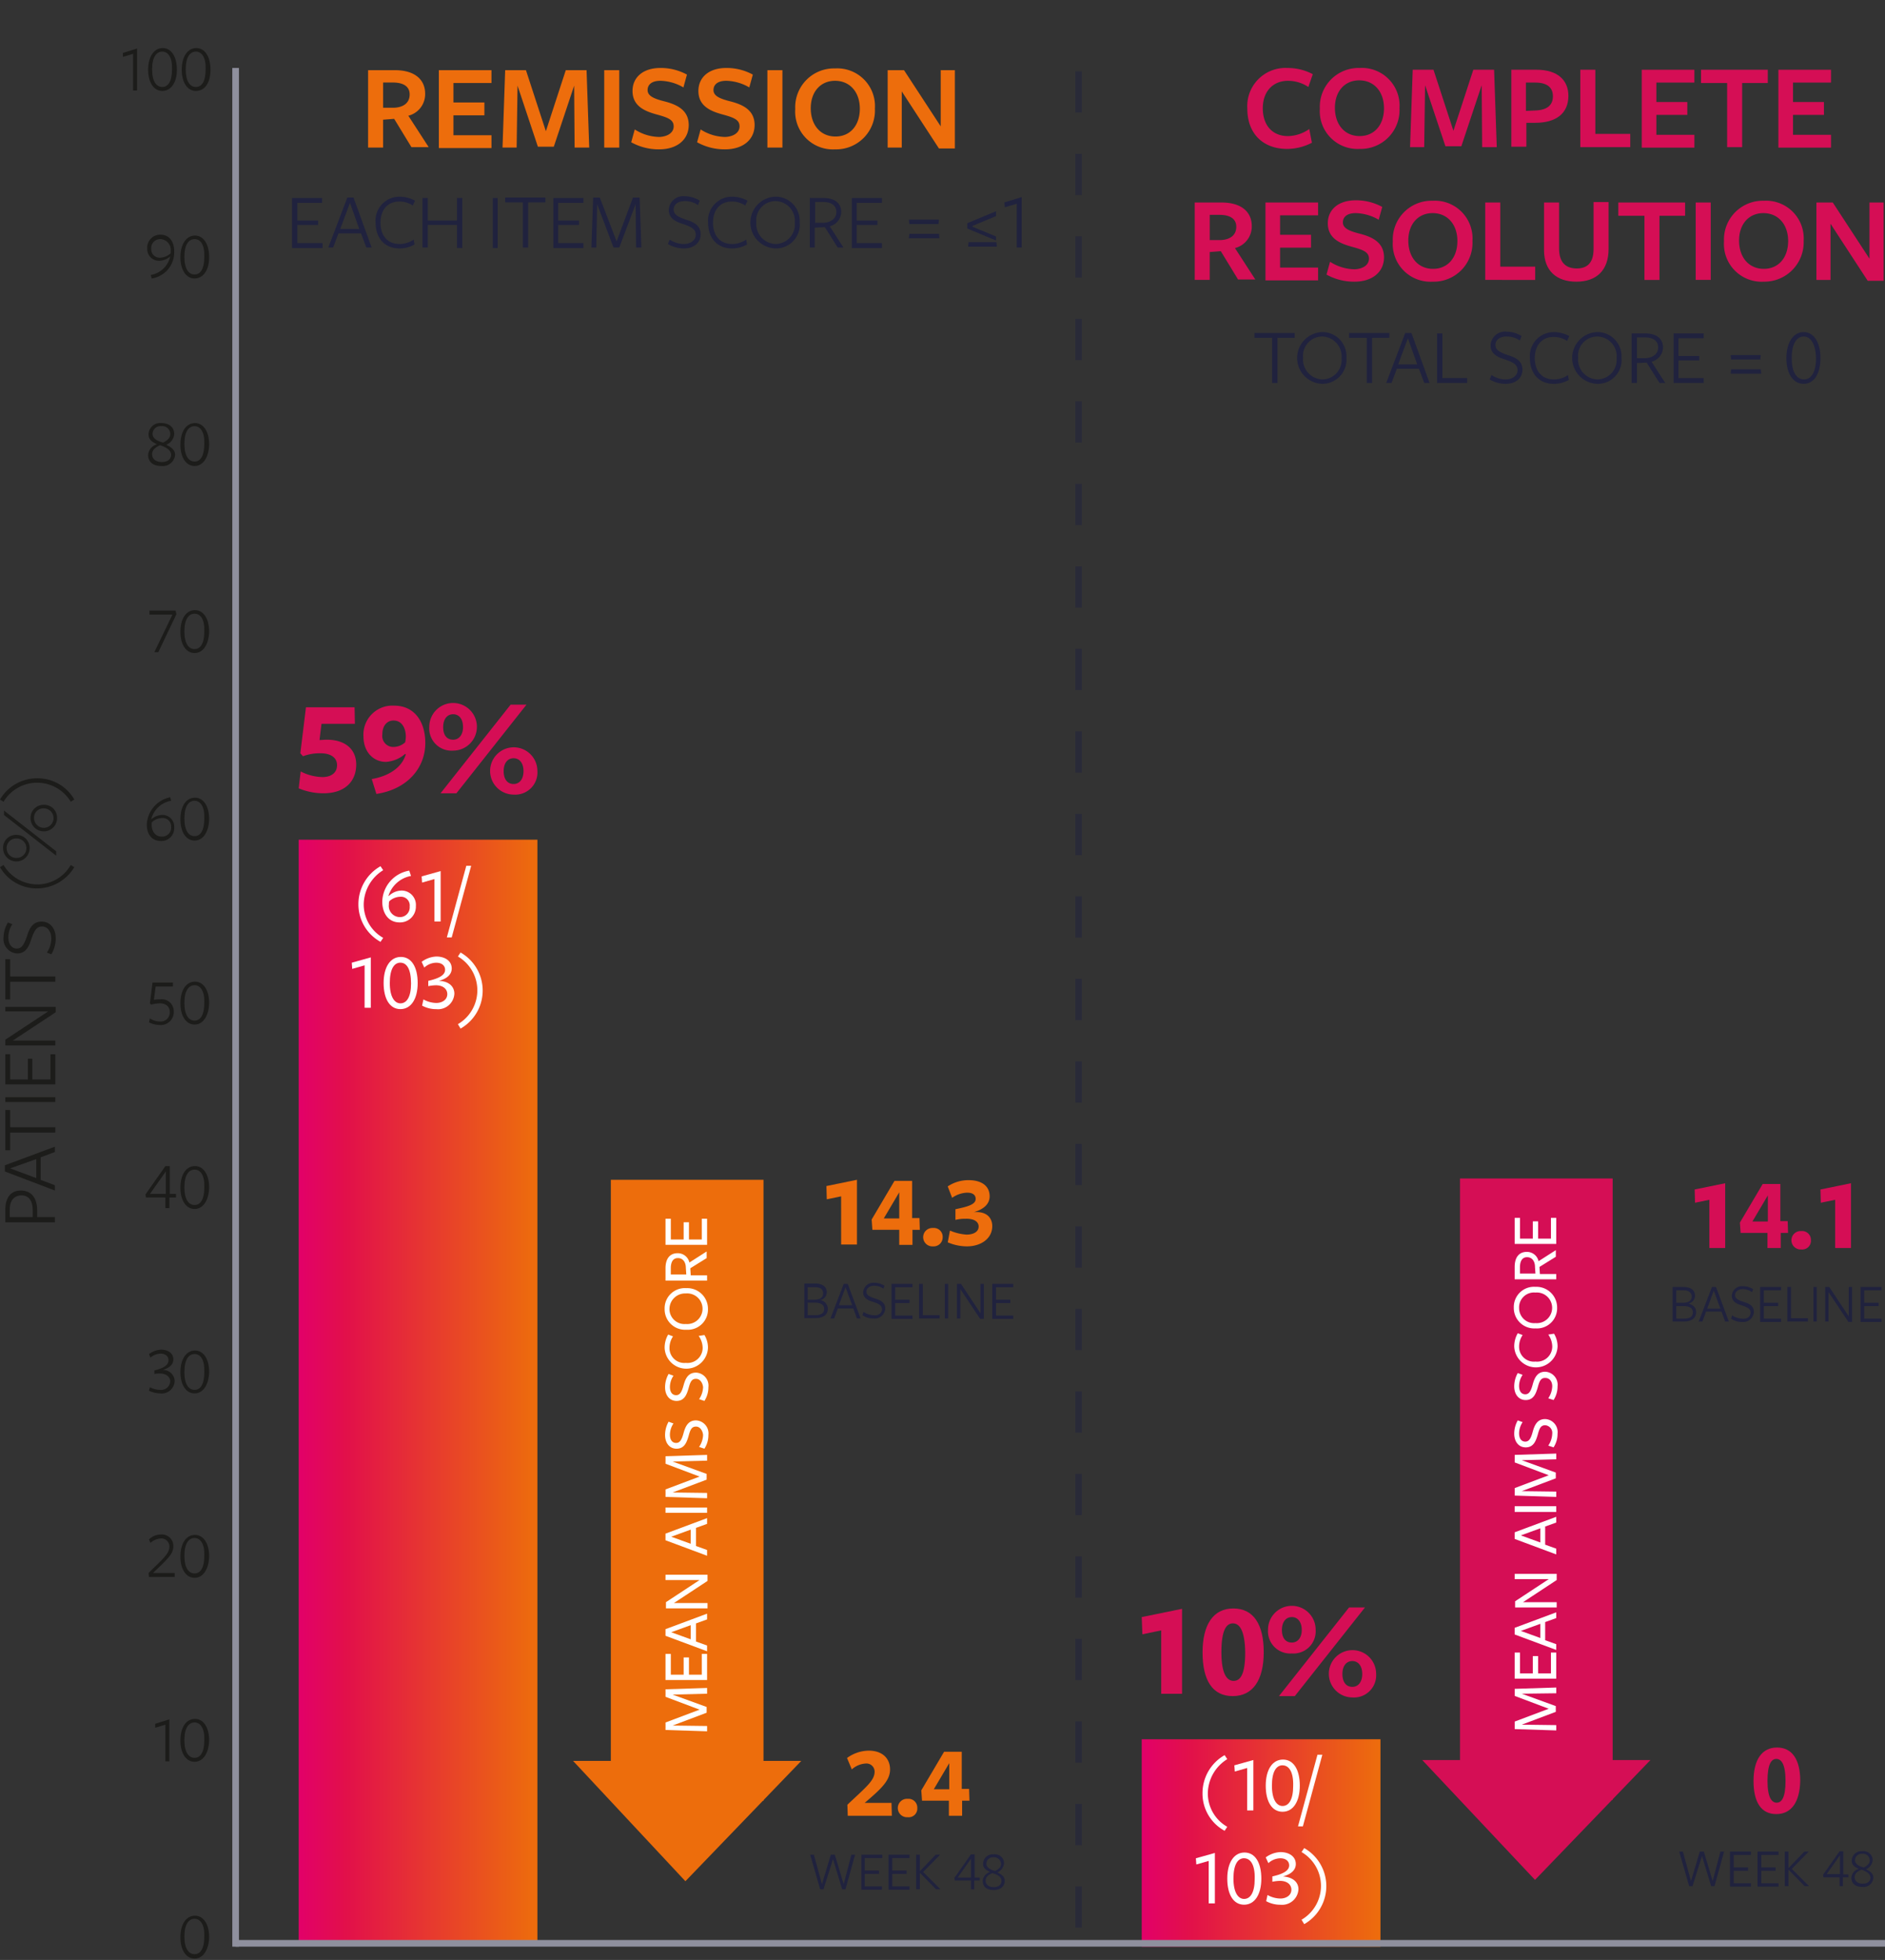 <svg id="Component_637_1" data-name="Component 637 – 1" xmlns="http://www.w3.org/2000/svg" xmlns:xlink="http://www.w3.org/1999/xlink" width="284" height="295.239" viewBox="0 0 284 295.239">
  <rect x="0" y="0" width="284" height="295.239" fill="#333333" stroke="none"/>
  <defs>
    <linearGradient id="linear-gradient" y1="0.5" x2="1" y2="0.5" gradientUnits="objectBoundingBox">
      <stop offset="0" stop-color="#e20069"/>
      <stop offset="0.2" stop-color="#e2104a"/>
      <stop offset="1" stop-color="#ed6d0c"/>
    </linearGradient>
  </defs>
  <rect id="Rectangle_139021" data-name="Rectangle 139021" width="35.969" height="166.417" transform="translate(45 126.489)" fill="url(#linear-gradient)"/>
  <g id="Group_15169" data-name="Group 15169" transform="translate(121.187 177.72)">
    <path id="Path_43557" data-name="Path 43557" d="M331.816,279.293l-2.161.443-.055-1.995,4.6-.942v9.752h-2.382Z" transform="translate(-326.276 -276.8)" fill="#ed6d0c"/>
    <path id="Path_43558" data-name="Path 43558" d="M348.05,284.469v2.272h-1.995v-2.272h-4.045l-.111-1.551,3.435-5.818h2.66v5.6H349.1l.055,1.773Zm-1.995-5.651-2.327,3.934h2.327Z" transform="translate(-331.76 -276.934)" fill="#ed6d0c"/>
    <path id="Path_43559" data-name="Path 43559" d="M357.4,292.67a1.389,1.389,0,1,1,0-2.77,1.324,1.324,0,0,1,1.441,1.385A1.353,1.353,0,0,1,357.4,292.67Z" transform="translate(-338.003 -282.642)" fill="#ed6d0c"/>
    <path id="Path_43560" data-name="Path 43560" d="M369.3,283.826c0,1.884-1.718,3.047-3.823,3.047a7.38,7.38,0,0,1-2.881-.609l.332-1.773a7.488,7.488,0,0,0,2.493.609c1,0,1.828-.388,1.828-1.219,0-.665-.609-1.219-1.995-1.164a5.867,5.867,0,0,0-1.5.166v-1.607c1.884-.388,3.047-.72,3.047-1.551,0-.554-.388-.942-1.274-.942a4.148,4.148,0,0,0-2.272.776l-.665-1.718a5.609,5.609,0,0,1,3.158-.942c1.884,0,3.158.831,3.158,2.438,0,1.108-.831,1.939-2.383,2.383C368.418,281.554,369.3,282.551,369.3,283.826Z" transform="translate(-340.991 -276.845)" fill="#ed6d0c"/>
    <path id="Path_43561" data-name="Path 43561" d="M327.146,308.768c0,.831-.554,1.441-1.884,1.441H323.6V305h1.607c1.219,0,1.773.554,1.773,1.33a1.214,1.214,0,0,1-1,1.164A1.381,1.381,0,0,1,327.146,308.768Zm-1.939-3.214H324.1v1.884h1.053c.776,0,1.274-.332,1.274-.942S326.038,305.554,325.207,305.554Zm-.055,2.327H324.1v1.884h1.219c.887,0,1.274-.388,1.274-.942C326.592,308.214,326.093,307.881,325.151,307.881Z" transform="translate(-323.6 -289.375)" fill="#20223e"/>
    <path id="Path_43562" data-name="Path 43562" d="M335.243,310.308h-.554l-.554-1.5h-2.327l-.554,1.5H330.7l1.995-5.208h.609Zm-2.272-4.71-1,2.715h1.995Z" transform="translate(-326.766 -289.42)" fill="#20223e"/>
    <path id="Path_43563" data-name="Path 43563" d="M342.337,308.789c0-.609-.5-.831-1.33-1.108-.72-.222-1.5-.554-1.5-1.441a1.526,1.526,0,0,1,1.662-1.441,2.835,2.835,0,0,1,1.551.443l-.166.443a2.425,2.425,0,0,0-1.385-.443c-.776,0-1.164.443-1.164.887,0,.554.5.776,1.33,1.053.72.222,1.5.554,1.5,1.5a1.6,1.6,0,0,1-1.773,1.5,2.808,2.808,0,0,1-1.662-.5l.166-.5a2.684,2.684,0,0,0,1.5.5C341.838,309.787,342.337,309.343,342.337,308.789Z" transform="translate(-330.646 -289.286)" fill="#20223e"/>
    <path id="Path_43564" data-name="Path 43564" d="M347.3,310.308V305.1h3.158v.5h-2.6v1.884h2.161v.5h-2.161v1.884h2.6v.5H347.3Z" transform="translate(-334.168 -289.42)" fill="#20223e"/>
    <path id="Path_43565" data-name="Path 43565" d="M354.8,310.308V305.1h.554v4.71H357.9v.5Z" transform="translate(-337.513 -289.42)" fill="#20223e"/>
    <path id="Path_43566" data-name="Path 43566" d="M361.8,310.308V305.1h.5v5.208Z" transform="translate(-340.634 -289.42)" fill="#20223e"/>
    <path id="Path_43567" data-name="Path 43567" d="M368.646,305.1h.5v5.264h-.554l-2.992-4.488v4.433h-.5V305.1h.609l2.937,4.433Z" transform="translate(-342.106 -289.42)" fill="#20223e"/>
    <path id="Path_43568" data-name="Path 43568" d="M374.7,310.308V305.1h3.158v.5h-2.6v1.884h2.161v.5h-2.161v1.884h2.6v.5H374.7Z" transform="translate(-346.387 -289.42)" fill="#20223e"/>
  </g>
  <g id="Component_638_1" data-name="Component 638 – 1" transform="translate(252 178.239)">
    <g id="Group_15170" data-name="Group 15170">
      <path id="Path_43569" data-name="Path 43569" d="M712.716,280.293l-2.161.443-.055-1.995,4.6-.942v9.752h-2.383Z" transform="translate(-707.176 -277.8)" fill="#d50e55"/>
      <path id="Path_43570" data-name="Path 43570" d="M728.95,285.369v2.272h-1.995v-2.272h-4.045l-.111-1.551L726.235,278h2.66v5.6H730l.055,1.773Zm-1.939-5.651-2.327,3.934h2.327Z" transform="translate(-712.661 -277.889)" fill="#d50e55"/>
      <path id="Path_43571" data-name="Path 43571" d="M738.3,293.57a1.389,1.389,0,1,1,0-2.77,1.324,1.324,0,0,1,1.441,1.385A1.3,1.3,0,0,1,738.3,293.57Z" transform="translate(-718.904 -283.597)" fill="#d50e55"/>
      <path id="Path_43572" data-name="Path 43572" d="M746.916,280.293l-2.161.443-.055-1.995,4.6-.942v9.752h-2.383Z" transform="translate(-722.426 -277.8)" fill="#d50e55"/>
      <path id="Path_43573" data-name="Path 43573" d="M708.046,309.768c0,.831-.554,1.441-1.884,1.441H704.5V306h1.607c1.219,0,1.773.554,1.773,1.33a1.214,1.214,0,0,1-1,1.164C707.658,308.715,708.046,309.158,708.046,309.768Zm-1.884-3.269h-1.108v1.884h1.053c.776,0,1.274-.332,1.274-.942C707.381,306.887,706.938,306.5,706.162,306.5Zm-.055,2.383h-1.053v1.884h1.219c.942,0,1.274-.388,1.274-.942C707.547,309.158,706.993,308.881,706.107,308.881Z" transform="translate(-704.5 -290.375)" fill="#20223e"/>
      <path id="Path_43574" data-name="Path 43574" d="M716.143,311.208h-.554l-.554-1.5h-2.327l-.554,1.5H711.6L713.595,306h.609Zm-2.272-4.654-1,2.715h1.995Z" transform="translate(-707.666 -290.375)" fill="#20223e"/>
      <path id="Path_43575" data-name="Path 43575" d="M723.337,309.789c0-.609-.5-.831-1.33-1.108-.72-.222-1.5-.554-1.5-1.441a1.526,1.526,0,0,1,1.662-1.441,2.835,2.835,0,0,1,1.551.443l-.166.443a2.424,2.424,0,0,0-1.385-.443c-.776,0-1.164.443-1.164.887,0,.554.5.776,1.33,1.053.776.222,1.5.554,1.5,1.5a1.6,1.6,0,0,1-1.773,1.5,2.808,2.808,0,0,1-1.662-.5l.166-.5a2.684,2.684,0,0,0,1.5.5C722.838,310.787,723.337,310.343,723.337,309.789Z" transform="translate(-711.59 -290.286)" fill="#20223e"/>
      <path id="Path_43576" data-name="Path 43576" d="M728.3,311.208V306h3.158v.5h-2.6v1.884h2.161v.5h-2.161v1.884h2.6v.5H728.3Z" transform="translate(-715.113 -290.375)" fill="#20223e"/>
      <path id="Path_43577" data-name="Path 43577" d="M735.7,311.208V306h.554v4.71H738.8v.5Z" transform="translate(-718.413 -290.375)" fill="#20223e"/>
      <path id="Path_43578" data-name="Path 43578" d="M742.8,311.208V306h.5v5.208Z" transform="translate(-721.579 -290.375)" fill="#20223e"/>
      <path id="Path_43579" data-name="Path 43579" d="M749.546,306h.5v5.264h-.554l-2.992-4.488v4.433H746V306h.609l2.937,4.433Z" transform="translate(-723.006 -290.375)" fill="#20223e"/>
      <path id="Path_43580" data-name="Path 43580" d="M755.6,311.208V306h3.158v.5h-2.6v1.884h2.161v.5h-2.161v1.884h2.6v.5H755.6Z" transform="translate(-727.287 -290.375)" fill="#20223e"/>
    </g>
  </g>
  <rect id="Rectangle_140067" data-name="Rectangle 140067" width="35.969" height="31.244" transform="translate(172.015 261.995)" fill="url(#linear-gradient)"/>
  <g id="Group_15171" data-name="Group 15171" transform="translate(53 130.417)">
    <g id="Group_18414" data-name="Group 18414" transform="translate(1)">
      <path id="Path_43581" data-name="Path 43581" d="M139.2,218.229a6.567,6.567,0,0,1,3.331-5.729l.4.6a6.144,6.144,0,0,0-2.931,5.13,5.787,5.787,0,0,0,2.931,5.063l-.4.6A6.446,6.446,0,0,1,139.2,218.229Z" transform="translate(-139.2 -212.434)" fill="#fff"/>
      <path id="Path_43582" data-name="Path 43582" d="M148.664,213.5l.266.8a4.379,4.379,0,0,0-3.4,3h.067a2.833,2.833,0,0,1,1.932-.8,2.159,2.159,0,0,1,2.132,2.332,2.379,2.379,0,0,1-2.465,2.465c-1.732,0-2.6-1.466-2.6-3.131A4.865,4.865,0,0,1,148.664,213.5Zm-1.4,7a1.473,1.473,0,0,0,1.466-1.6,1.315,1.315,0,0,0-1.4-1.466,2.544,2.544,0,0,0-1.665.666.988.988,0,0,0-.067.466A1.682,1.682,0,0,0,147.265,220.5Z" transform="translate(-141.003 -212.768)" fill="#fff"/>
      <path id="Path_43583" data-name="Path 43583" d="M155.432,214.8l-1.865.533-.067-.933,2.865-.8v7.595h-.933Z" transform="translate(-143.974 -212.801)" fill="#fff"/>
      <path id="Path_43584" data-name="Path 43584" d="M159.933,223.192H159.2l2.931-10.792h.733Z" transform="translate(-145.876 -212.4)" fill="#fff"/>
    </g>
    <g id="Group_18413" data-name="Group 18413" transform="translate(0.334)">
      <path id="Path_43585" data-name="Path 43585" d="M167.532,214.8l-1.865.533-.067-.933,2.865-.8v7.595h-.933Z" transform="translate(-165.934 -199.801)" fill="#fff"/>
      <path id="Path_43586" data-name="Path 43586" d="M175.332,221.361c-1.6,0-2.532-1.532-2.532-3.931s1-3.931,2.6-3.931,2.532,1.532,2.532,3.931S176.93,221.361,175.332,221.361Zm0-7c-.933,0-1.6.933-1.6,3.065s.733,3.065,1.6,3.065c.933,0,1.6-.933,1.6-3C176.93,215.3,176.264,214.366,175.332,214.366Z" transform="translate(-168.337 -199.768)" fill="#fff"/>
      <path id="Path_43587" data-name="Path 43587" d="M186.33,219a2.47,2.47,0,0,1-2.731,2.332,4.395,4.395,0,0,1-2.132-.533l.2-.933a4.127,4.127,0,0,0,1.932.533c.866,0,1.665-.466,1.665-1.332,0-.733-.6-1.332-1.732-1.332a6.565,6.565,0,0,0-1.133.133v-.8c1.466-.333,2.532-.8,2.532-1.665,0-.6-.466-1.066-1.332-1.066a2.7,2.7,0,0,0-1.8.733l-.4-.866a3.991,3.991,0,0,1,2.2-.8c1.332,0,2.332.666,2.332,1.8,0,.866-.666,1.532-1.932,1.865C185.664,217.131,186.33,218.063,186.33,219Z" transform="translate(-171.207 -199.734)" fill="#fff"/>
      <path id="Path_43588" data-name="Path 43588" d="M189.6,223.292a5.9,5.9,0,0,0,0-10.193l.4-.6a6.593,6.593,0,0,1,0,11.459Z" transform="translate(-173.944 -199.434)" fill="#fff"/>
    </g>
  </g>
  <g id="Group_15175" data-name="Group 15175" transform="translate(45 105.946)">
    <path id="Path_43625" data-name="Path 43625" d="M136.335,170.282c2.84,0,4.434,1.495,4.434,3.736,0,2.541-1.694,4.334-4.932,4.334a9.621,9.621,0,0,1-3.736-.747l.3-2.541a7.453,7.453,0,0,0,3.288.847c1.245,0,2.192-.6,2.192-1.793,0-1.1-.9-1.793-2.491-1.793a7.216,7.216,0,0,0-2.64.448l-.4-.448.847-6.925h7.323l.05,2.491h-5.032l-.3,2.441C135.488,170.332,135.936,170.282,136.335,170.282Z" transform="translate(-132.1 -164.802)" fill="#d50e55"/>
    <path id="Path_43626" data-name="Path 43626" d="M153.643,178.2l-.7-2.242c2.64-.448,4.583-1.793,5.131-3.736l-.1-.05a4.88,4.88,0,0,1-2.889,1.2c-1.893,0-3.388-1.495-3.388-3.836a4.364,4.364,0,0,1,4.633-4.633c3.039,0,4.683,2.391,4.683,5.629C161.016,174.266,158.326,177.5,153.643,178.2Zm2.591-11.06c-1,0-1.694.8-1.694,2.092a1.657,1.657,0,0,0,1.694,1.893,2.664,2.664,0,0,0,1.744-.7,4.908,4.908,0,0,0,.1-.847C158.077,168.288,157.479,167.142,156.233,167.142Z" transform="translate(-141.936 -164.551)" fill="#d50e55"/>
    <path id="Path_43627" data-name="Path 43627" d="M175.187,171.324a3.348,3.348,0,0,1-3.587-3.587,3.587,3.587,0,1,1,3.587,3.587Zm.5,6.427h-2.391L183.855,164.4h2.391Zm-.5-11.907c-.9,0-1.495.747-1.495,1.943s.548,1.893,1.495,1.893c.9,0,1.495-.747,1.495-1.893C176.681,166.541,176.084,165.844,175.187,165.844ZM184.3,177.95a3.562,3.562,0,1,1,3.587-3.587A3.348,3.348,0,0,1,184.3,177.95Zm0-5.48c-.9,0-1.495.747-1.495,1.943s.548,1.943,1.495,1.943c.9,0,1.495-.747,1.495-1.943S185.2,172.47,184.3,172.47Z" transform="translate(-151.922 -164.2)" fill="#d50e55"/>
  </g>
  <g id="Component_641_1" data-name="Component 641 – 1" transform="translate(44 10.239)">
    <g id="Group_15172" data-name="Group 15172" transform="translate(0 19.32)">
      <path id="Path_43589" data-name="Path 43589" d="M164.8,49.661V42.2h4.53v.733H165.6V45.6h3.131v.666H165.6V49h3.8v.733h-4.6Z" transform="translate(-164.8 -41.934)" fill="#20223e"/>
      <path id="Path_43590" data-name="Path 43590" d="M179.529,49.628h-.8l-.8-2.132h-3.4l-.8,2.132H173l2.865-7.528h.933ZM176.264,42.9,174.8,46.83h2.865Z" transform="translate(-167.537 -41.9)" fill="#20223e"/>
      <path id="Path_43591" data-name="Path 43591" d="M189.3,43.232a3.587,3.587,0,0,0-2.065-.6c-1.6,0-2.8,1.133-2.8,3.2,0,2,1.133,3.2,2.865,3.2a3.686,3.686,0,0,0,2.132-.666l.133.733a4.545,4.545,0,0,1-2.265.6c-2.2,0-3.6-1.532-3.6-3.864a3.6,3.6,0,0,1,3.6-3.931,4.814,4.814,0,0,1,2.332.6Z" transform="translate(-171.109 -41.833)" fill="#20223e"/>
      <path id="Path_43592" data-name="Path 43592" d="M199.5,49.661v-3.4h-4.4v3.4h-.8V42.2h.8v3.4h4.4V42.2h.8v7.528h-.8Z" transform="translate(-174.647 -41.934)" fill="#20223e"/>
      <path id="Path_43593" data-name="Path 43593" d="M210.2,49.661V42.2h.733v7.528H210.2Z" transform="translate(-179.955 -41.934)" fill="#20223e"/>
      <path id="Path_43594" data-name="Path 43594" d="M216.464,42.833v6.8h-.8v-6.8H213V42.1h6.062v.733Z" transform="translate(-180.889 -41.9)" fill="#20223e"/>
      <path id="Path_43595" data-name="Path 43595" d="M223.9,49.661V42.2h4.53v.733h-3.8V45.6h3.131v.666h-3.131V49h3.8v.733H223.9Z" transform="translate(-184.528 -41.934)" fill="#20223e"/>
      <path id="Path_43596" data-name="Path 43596" d="M239.162,43.1,236.7,49.628h-.866L233.366,43.1l-.133,6.529H232.5l.266-7.528h1l2.532,6.6,2.465-6.6h1l.266,7.528h-.8Z" transform="translate(-187.398 -41.9)" fill="#20223e"/>
      <path id="Path_43597" data-name="Path 43597" d="M254,47.6c0-.866-.733-1.2-1.865-1.6-1.066-.333-2.2-.8-2.2-2.132a2.169,2.169,0,0,1,2.4-2.065,4.3,4.3,0,0,1,2.265.666l-.266.666a3.376,3.376,0,0,0-2-.6c-1.133,0-1.665.6-1.665,1.266,0,.8.733,1.133,1.865,1.532,1.066.333,2.2.8,2.2,2.2,0,1.266-1,2.132-2.532,2.132a4.788,4.788,0,0,1-2.4-.666l.266-.666a3.85,3.85,0,0,0,2.132.666C253.264,48.995,254,48.4,254,47.6Z" transform="translate(-193.173 -41.8)" fill="#20223e"/>
      <path id="Path_43598" data-name="Path 43598" d="M264.5,43.232a3.587,3.587,0,0,0-2.065-.6c-1.6,0-2.8,1.133-2.8,3.2,0,2,1.133,3.2,2.865,3.2a3.686,3.686,0,0,0,2.132-.666l.133.733a4.545,4.545,0,0,1-2.265.6c-2.2,0-3.6-1.532-3.6-3.864a3.6,3.6,0,0,1,3.6-3.931,4.814,4.814,0,0,1,2.332.6Z" transform="translate(-196.211 -41.833)" fill="#20223e"/>
      <path id="Path_43599" data-name="Path 43599" d="M272.264,49.695a3.9,3.9,0,0,1,0-7.795,3.625,3.625,0,0,1,3.664,3.864A3.572,3.572,0,0,1,272.264,49.695Zm0-7.128a2.9,2.9,0,0,0-2.865,3.2,3.005,3.005,0,0,0,2.931,3.264,2.934,2.934,0,0,0,2.865-3.2A2.967,2.967,0,0,0,272.264,42.566Z" transform="translate(-199.449 -41.833)" fill="#20223e"/>
      <path id="Path_43600" data-name="Path 43600" d="M282.7,49.661h-.8V42.2h2c1.865,0,2.731.866,2.731,2.132a2.278,2.278,0,0,1-1.732,2.132l2.065,3.2H286.1L284.165,46.6l-1.532.067v3Zm1.332-3.731c1-.067,1.865-.6,1.865-1.6s-.733-1.532-2.065-1.532H282.7v3.131Z" transform="translate(-203.888 -41.934)" fill="#20223e"/>
      <path id="Path_43601" data-name="Path 43601" d="M291.4,49.661V42.2h4.53v.733h-3.8V45.6h3.131v.666h-3.131V49h3.8v.733H291.4Z" transform="translate(-207.059 -41.934)" fill="#20223e"/>
      <path id="Path_43602" data-name="Path 43602" d="M304.367,47.766,304.3,47.1h4.53l-.067.666ZM304.3,49.9l.067-.666h4.464l.067.666Z" transform="translate(-211.365 -43.569)" fill="#20223e"/>
      <path id="Path_43603" data-name="Path 43603" d="M321.83,49.6l-4.33-1.8V47l4.33-1.8v.733L318.3,47.4v.133L321.83,49Zm-4.2.933.067-.666h4.2l.067.666Z" transform="translate(-215.771 -42.935)" fill="#20223e"/>
      <path id="Path_43604" data-name="Path 43604" d="M327.765,43l-1.8.533L325.9,42.8l2.6-.8v7.595h-.733V43Z" transform="translate(-218.575 -41.867)" fill="#20223e"/>
    </g>
    <g id="Group_15176" data-name="Group 15176" transform="translate(11.459)">
      <path id="Path_43628" data-name="Path 43628" d="M184.265,24.958H182V13.3h4.064c2.931,0,4.53,1.4,4.53,3.531a3.346,3.346,0,0,1-2.532,3.331l3.065,4.73h-2.6l-2.6-4.264-1.665.133v4.2Zm1.665-6c1.4-.067,2.332-.733,2.332-2,0-1.2-.933-1.8-2.532-1.8h-1.466v3.8Z" transform="translate(-182 -12.967)" fill="#ed6d0c"/>
      <path id="Path_43629" data-name="Path 43629" d="M198,24.958V13.3h7.928v1.932H200.2v2.931h4.663V20.1H200.2v3h5.729v1.932H198Z" transform="translate(-187.341 -12.967)" fill="#ed6d0c"/>
      <path id="Path_43630" data-name="Path 43630" d="M223.192,15.632l-3.065,9.194h-2.4l-3.065-9.194-.133,9.327H212.4l.4-11.658h3.131l3,9.194,3-9.194h3.131l.4,11.658h-2.2Z" transform="translate(-192.148 -12.967)" fill="#ed6d0c"/>
      <path id="Path_43631" data-name="Path 43631" d="M235.4,24.958V13.3h2.265V24.958Z" transform="translate(-199.825 -12.967)" fill="#ed6d0c"/>
      <path id="Path_43632" data-name="Path 43632" d="M247.9,21.594c0-1-.866-1.332-2.6-1.8-1.665-.466-3.6-1.2-3.6-3.531,0-2.065,1.6-3.464,4.2-3.464a8.25,8.25,0,0,1,4,1l-.533,1.932a7.183,7.183,0,0,0-3.464-1c-1.332,0-1.932.6-1.932,1.4,0,.933,1.066,1.332,2.665,1.732,1.732.466,3.531,1.266,3.531,3.531,0,2.132-1.665,3.664-4.464,3.664a8.527,8.527,0,0,1-4.2-1.066l.533-1.932a7.035,7.035,0,0,0,3.731,1.133C247.029,23.126,247.9,22.527,247.9,21.594Z" transform="translate(-201.861 -12.8)" fill="#ed6d0c"/>
      <path id="Path_43633" data-name="Path 43633" d="M262.8,21.594c0-1-.866-1.332-2.6-1.8-1.665-.466-3.6-1.2-3.6-3.531,0-2.065,1.6-3.464,4.2-3.464a8.25,8.25,0,0,1,4,1l-.533,1.932a7.183,7.183,0,0,0-3.464-1c-1.332,0-1.932.6-1.932,1.4,0,.933,1.066,1.332,2.665,1.732,1.732.466,3.531,1.266,3.531,3.531,0,2.132-1.665,3.664-4.464,3.664a8.527,8.527,0,0,1-4.2-1.066l.533-1.932a7.035,7.035,0,0,0,3.731,1.133C261.929,23.126,262.8,22.527,262.8,21.594Z" transform="translate(-206.835 -12.8)" fill="#ed6d0c"/>
      <path id="Path_43634" data-name="Path 43634" d="M272.3,24.958V13.3h2.265V24.958Z" transform="translate(-212.142 -12.967)" fill="#ed6d0c"/>
      <path id="Path_43635" data-name="Path 43635" d="M284.6,25.091a5.682,5.682,0,0,1-6-6.062,5.844,5.844,0,0,1,6-6.129,5.682,5.682,0,0,1,6,6.062A5.844,5.844,0,0,1,284.6,25.091Zm0-10.326c-2.2,0-3.664,1.665-3.664,4.13,0,2.532,1.466,4.264,3.731,4.264,2.2,0,3.664-1.665,3.664-4.2C288.327,16.5,286.861,14.765,284.6,14.765Z" transform="translate(-214.245 -12.833)" fill="#ed6d0c"/>
      <path id="Path_43636" data-name="Path 43636" d="M307.494,13.3h2.132V25.092h-2.4l-5.6-8.594v8.461H299.5V13.3h2.465l5.529,8.461Z" transform="translate(-221.222 -12.967)" fill="#ed6d0c"/>
    </g>
  </g>
  <g id="Component_640_1" data-name="Component 640 – 1" transform="translate(180 10.239)">
    <g id="Group_15173" data-name="Group 15173" transform="translate(9 39.719)">
      <path id="Path_43605" data-name="Path 43605" d="M559.264,43.533v6.8h-.8v-6.8H555.8V42.8h6.062v.733Z" transform="translate(-555.8 -42.6)" fill="#20223e"/>
      <path id="Path_43606" data-name="Path 43606" d="M569.264,50.395a3.9,3.9,0,0,1,0-7.795,3.625,3.625,0,0,1,3.664,3.864A3.644,3.644,0,0,1,569.264,50.395Zm0-7.128a2.9,2.9,0,0,0-2.865,3.2,3.005,3.005,0,0,0,2.931,3.264,2.934,2.934,0,0,0,2.865-3.2A3.005,3.005,0,0,0,569.264,43.266Z" transform="translate(-559.071 -42.533)" fill="#20223e"/>
      <path id="Path_43607" data-name="Path 43607" d="M580.664,43.533v6.8h-.8v-6.8H577.2V42.8h6.062v.733Z" transform="translate(-562.943 -42.6)" fill="#20223e"/>
      <path id="Path_43608" data-name="Path 43608" d="M592.129,50.328h-.8l-.8-2.132H587.2l-.8,2.132h-.8l2.865-7.528h.933ZM588.864,43.6,587.4,47.53h2.865Z" transform="translate(-565.747 -42.6)" fill="#20223e"/>
      <path id="Path_43609" data-name="Path 43609" d="M597.1,50.361V42.9h.8v6.729h3.731v.733Z" transform="translate(-569.586 -42.634)" fill="#20223e"/>
      <path id="Path_43610" data-name="Path 43610" d="M613.2,48.3c0-.866-.733-1.2-1.865-1.6-1.066-.333-2.2-.8-2.2-2.132a2.169,2.169,0,0,1,2.4-2.065,4.3,4.3,0,0,1,2.265.666l-.266.666a3.376,3.376,0,0,0-2-.6c-1.133,0-1.665.6-1.665,1.266,0,.8.733,1.133,1.865,1.532,1.066.333,2.2.8,2.2,2.2,0,1.266-1,2.132-2.532,2.132a4.6,4.6,0,0,1-2.4-.666l.266-.666a3.85,3.85,0,0,0,2.132.666C612.464,49.695,613.2,49.1,613.2,48.3Z" transform="translate(-573.558 -42.5)" fill="#20223e"/>
      <path id="Path_43611" data-name="Path 43611" d="M623.7,43.932a3.587,3.587,0,0,0-2.065-.6c-1.6,0-2.8,1.133-2.8,3.2,0,2,1.133,3.2,2.865,3.2a3.686,3.686,0,0,0,2.132-.666l.133.733a4.545,4.545,0,0,1-2.265.6c-2.2,0-3.6-1.532-3.6-3.864a3.6,3.6,0,0,1,3.6-3.931,4.814,4.814,0,0,1,2.332.6Z" transform="translate(-576.596 -42.533)" fill="#20223e"/>
      <path id="Path_43612" data-name="Path 43612" d="M631.464,50.395a3.9,3.9,0,0,1,0-7.795,3.625,3.625,0,0,1,3.664,3.864A3.572,3.572,0,0,1,631.464,50.395Zm0-7.128a2.9,2.9,0,0,0-2.865,3.2,3.005,3.005,0,0,0,2.931,3.264,2.934,2.934,0,0,0,2.865-3.2A2.967,2.967,0,0,0,631.464,43.266Z" transform="translate(-579.834 -42.533)" fill="#20223e"/>
      <path id="Path_43613" data-name="Path 43613" d="M641.9,50.361h-.8V42.9h2c1.865,0,2.731.866,2.731,2.132a2.278,2.278,0,0,1-1.732,2.132l2.065,3.2H645.3L643.365,47.3l-1.466.067Zm1.332-3.731c1-.067,1.865-.6,1.865-1.6s-.733-1.532-2.065-1.532H641.9v3.131Z" transform="translate(-584.273 -42.634)" fill="#20223e"/>
      <path id="Path_43614" data-name="Path 43614" d="M650.6,50.361V42.9h4.53v.733h-3.8V46.3h3.131v.666h-3.131v2.665h3.8v.733Z" transform="translate(-587.444 -42.634)" fill="#20223e"/>
      <path id="Path_43615" data-name="Path 43615" d="M663.567,48.466,663.5,47.8h4.53l-.067.666ZM663.5,50.6l.067-.666h4.464l.067.666Z" transform="translate(-591.75 -44.269)" fill="#20223e"/>
      <path id="Path_43616" data-name="Path 43616" d="M678.7,50.395c-1.532,0-2.6-1.466-2.6-3.864s1.066-3.931,2.6-3.931,2.532,1.532,2.532,3.931S680.23,50.395,678.7,50.395Zm0-7.128c-1,0-1.8,1-1.8,3.264,0,2.2.8,3.2,1.865,3.2,1,0,1.8-1,1.8-3.2C680.5,44.265,679.7,43.266,678.7,43.266Z" transform="translate(-595.956 -42.533)" fill="#20223e"/>
    </g>
    <g id="Group_15177" data-name="Group 15177" transform="translate(7.928 19.934)">
      <g id="Group_18418" data-name="Group 18418" transform="translate(0 -20)">
        <path id="Path_43637" data-name="Path 43637" d="M481.194,15.765a5.532,5.532,0,0,0-3.065-.933c-2.265,0-3.8,1.6-3.8,4.13,0,2.6,1.466,4.2,3.8,4.2a5.74,5.74,0,0,0,3.2-1.066l.4,2.065a8.124,8.124,0,0,1-3.731.933c-3.6,0-6-2.265-6-6.062a5.752,5.752,0,0,1,6.062-6.129,8.009,8.009,0,0,1,3.8.933Z" transform="translate(-472 -12.834)" fill="#d50e55"/>
        <path id="Path_43638" data-name="Path 43638" d="M494.4,25.091a5.682,5.682,0,0,1-6-6.062,5.844,5.844,0,0,1,6-6.129,5.682,5.682,0,0,1,6,6.062A5.844,5.844,0,0,1,494.4,25.091Zm-.067-10.326c-2.2,0-3.664,1.665-3.664,4.13,0,2.532,1.466,4.264,3.731,4.264,2.2,0,3.664-1.665,3.664-4.2C498.06,16.5,496.594,14.765,494.329,14.765Z" transform="translate(-477.475 -12.834)" fill="#d50e55"/>
        <path id="Path_43639" data-name="Path 43639" d="M519.592,15.632l-3.065,9.194h-2.4l-3.064-9.194-.133,9.327H508.8l.4-11.658h3.131l3,9.194,3-9.194h3.131l.4,11.658h-2.2Z" transform="translate(-484.284 -12.967)" fill="#d50e55"/>
        <path id="Path_43640" data-name="Path 43640" d="M535.3,21.294h-1.332v3.6H531.7V13.3h3.8c3.2,0,4.8,1.6,4.8,3.931C540.294,19.9,538.429,21.294,535.3,21.294Zm0-6.062h-1.4V19.5l1.466-.067c1.732-.067,2.6-.8,2.6-2.132S537.1,15.232,535.3,15.232Z" transform="translate(-491.928 -12.967)" fill="#d50e55"/>
        <path id="Path_43641" data-name="Path 43641" d="M547.3,24.958V13.3h2.265v9.66h5.263v2Z" transform="translate(-497.135 -12.967)" fill="#d50e55"/>
        <path id="Path_43642" data-name="Path 43642" d="M561.2,24.958V13.3h7.928v1.932H563.4v2.931h4.663V20.1H563.4v3h5.729v1.932H561.2Z" transform="translate(-501.775 -12.967)" fill="#d50e55"/>
        <path id="Path_43643" data-name="Path 43643" d="M580.8,15.3v9.66h-2.265V15.3H574.6v-2h10.06v2Z" transform="translate(-506.248 -12.967)" fill="#d50e55"/>
        <path id="Path_43644" data-name="Path 43644" d="M592.1,24.958V13.3h7.928v1.932H594.3v2.931h4.663V20.1H594.3v3h5.729v1.932H592.1Z" transform="translate(-512.09 -12.967)" fill="#d50e55"/>
      </g>
      <path id="Path_43646" data-name="Path 43646" d="M628.9,24.958V13.3h7.928v1.932H631.1v2.931h4.663V20.1H631.1v3h5.729v1.932H628.9Z" transform="translate(-626.169 -12.967)" fill="#d50e55"/>
      <g id="Group_18419" data-name="Group 18419" transform="translate(-101.796)">
        <path id="Path_43645" data-name="Path 43645" d="M615.165,24.958H612.9V13.3h4.064c2.931,0,4.53,1.4,4.53,3.531a3.346,3.346,0,0,1-2.532,3.331l3.065,4.73h-2.6l-2.6-4.264-1.666.133v4.2Zm1.666-6c1.4-.067,2.332-.733,2.332-2,0-1.2-.933-1.8-2.531-1.8h-1.466v3.8Z" transform="translate(-519.032 -12.967)" fill="#d50e55"/>
        <path id="Path_43647" data-name="Path 43647" d="M649.1,21.594c0-1-.866-1.332-2.6-1.8-1.665-.466-3.6-1.2-3.6-3.531,0-2.065,1.6-3.464,4.2-3.464a8.25,8.25,0,0,1,4,1l-.533,1.932a7.183,7.183,0,0,0-3.464-1c-1.332,0-1.932.6-1.932,1.4,0,.933,1.066,1.332,2.665,1.732,1.732.466,3.531,1.266,3.531,3.531,0,2.132-1.665,3.664-4.464,3.664a8.528,8.528,0,0,1-4.2-1.066l.533-1.932a7.035,7.035,0,0,0,3.731,1.133C648.229,23.126,649.1,22.527,649.1,21.594Z" transform="translate(-528.979 -12.801)" fill="#d50e55"/>
        <path id="Path_43648" data-name="Path 43648" d="M663.7,25.091a5.682,5.682,0,0,1-6-6.062,5.844,5.844,0,0,1,6-6.129,5.682,5.682,0,0,1,6,6.062A5.844,5.844,0,0,1,663.7,25.091Zm0-10.326c-2.2,0-3.664,1.665-3.664,4.13,0,2.532,1.466,4.264,3.731,4.264,2.2,0,3.664-1.665,3.664-4.2C667.427,16.5,665.961,14.765,663.7,14.765Z" transform="translate(-533.987 -12.834)" fill="#d50e55"/>
        <path id="Path_43649" data-name="Path 43649" d="M678.6,24.958V13.3h2.265v9.66h5.263v2Z" transform="translate(-540.963 -12.967)" fill="#d50e55"/>
        <path id="Path_43650" data-name="Path 43650" d="M696.763,25.192c-3,0-4.863-1.665-4.863-4.73V13.267h2.265V20.2c0,1.932.866,3,2.665,3,1.6,0,2.531-.866,2.531-2.931V13.2h2.265v7.062C701.627,23.459,699.828,25.192,696.763,25.192Z" transform="translate(-545.402 -12.934)" fill="#d50e55"/>
        <path id="Path_43651" data-name="Path 43651" d="M714.9,15.3v9.66h-2.265V15.3H708.7v-2h10.06v2Z" transform="translate(-551.011 -12.967)" fill="#d50e55"/>
        <path id="Path_43652" data-name="Path 43652" d="M726.2,24.958V13.3h2.265V24.958Z" transform="translate(-556.853 -12.967)" fill="#d50e55"/>
        <path id="Path_43653" data-name="Path 43653" d="M738.6,25.091a5.682,5.682,0,0,1-6-6.062,5.844,5.844,0,0,1,6-6.129,5.682,5.682,0,0,1,6,6.062A5.921,5.921,0,0,1,738.6,25.091Zm-.067-10.326c-2.2,0-3.664,1.665-3.664,4.13,0,2.532,1.466,4.264,3.731,4.264,2.2,0,3.664-1.665,3.664-4.2C742.26,16.5,740.794,14.765,738.529,14.765Z" transform="translate(-558.988 -12.834)" fill="#d50e55"/>
        <path id="Path_43654" data-name="Path 43654" d="M761.494,13.3h2.132V25.092h-2.4l-5.6-8.594v8.461H753.5V13.3h2.465l5.529,8.461Z" transform="translate(-565.965 -12.967)" fill="#d50e55"/>
      </g>
    </g>
  </g>
  <g id="Group_15178" data-name="Group 15178" transform="translate(172.015 241.946)">
    <path id="Path_43655" data-name="Path 43655" d="M505.189,373.538l-2.889.6-.1-2.591,6.078-1.245v12.8h-3.139v-9.565Z" transform="translate(-502.2 -369.901)" fill="#d50e55"/>
    <path id="Path_43656" data-name="Path 43656" d="M525.133,383.4c-3.039,0-4.533-2.391-4.533-6.576,0-4.234,1.644-6.626,4.633-6.626,3.039,0,4.583,2.391,4.583,6.576C529.816,381.01,528.172,383.4,525.133,383.4Zm.05-10.96c-.947,0-1.744.9-1.744,4.334,0,3.338.847,4.334,1.843,4.334s1.744-.947,1.744-4.284C526.977,373.438,526.13,372.442,525.183,372.442Z" transform="translate(-511.434 -369.851)" fill="#d50e55"/>
    <path id="Path_43657" data-name="Path 43657" d="M543.987,376.624a3.348,3.348,0,0,1-3.587-3.587,3.587,3.587,0,0,1,7.174,0A3.348,3.348,0,0,1,543.987,376.624Zm.448,6.426h-2.391L552.605,369.7H555Zm-.448-11.906c-.9,0-1.494.747-1.494,1.943s.548,1.893,1.494,1.893c.9,0,1.495-.747,1.495-1.893C545.481,371.891,544.884,371.144,543.987,371.144ZM553.1,383.25a3.562,3.562,0,1,1,3.587-3.587A3.348,3.348,0,0,1,553.1,383.25Zm0-5.48c-.9,0-1.495.747-1.495,1.943s.548,1.943,1.495,1.943c.9,0,1.495-.747,1.495-1.943S554,377.77,553.1,377.77Z" transform="translate(-521.37 -369.5)" fill="#d50e55"/>
  </g>
  <g id="Group_15179" data-name="Group 15179" transform="translate(86.344 177.72)">
    <path id="Path_53862" data-name="Path 53862" d="M0,0V93.534" transform="translate(17.188)" fill="none" stroke="#ed6d0c" stroke-width="23"/>
    <path id="Path_43658" data-name="Path 43658" d="M288.221,428.421,271.3,410.3h34.376Z" transform="translate(-271.3 -322.761)" fill="#ed6d0c"/>
  </g>
  <g id="Group_15180" data-name="Group 15180" transform="translate(100.135 183.583)">
    <path id="Path_43659" data-name="Path 43659" d="M293.266,394.8l5.13,1.865v.866l-5.13,1.932,5.2.067v.8l-6.262-.2V399l5.13-1.932-5.13-1.932V394l6.262-.2v.866Z" transform="translate(-292.067 -323.116)" fill="#fff"/>
    <path id="Path_43660" data-name="Path 43660" d="M298.462,390.031H292.2V386.1h.8v3.131h1.932v-2.6h.8v2.6h1.932V386.1h.8v3.931Z" transform="translate(-292.067 -320.546)" fill="#fff"/>
    <path id="Path_43661" data-name="Path 43661" d="M298.462,377v.866l-1.665.6V381.2l1.665.6v.866l-6.262-2.332v-1Zm-5.4,2.8L296,380.864v-2.132Z" transform="translate(-292.067 -317.508)" fill="#fff"/>
    <path id="Path_43662" data-name="Path 43662" d="M292.2,369v-.8h6.329v.933l-5.063,3.331h5.063v.8h-6.262v-.933L297.33,369Z" transform="translate(-292.067 -314.571)" fill="#fff"/>
    <path id="Path_43663" data-name="Path 43663" d="M298.462,355.4v.866l-1.665.6V359.6l1.665.6v.866l-6.262-2.332v-1Zm-5.4,2.8L296,359.264v-2.132Z" transform="translate(-292.067 -310.298)" fill="#fff"/>
    <path id="Path_43664" data-name="Path 43664" d="M298.462,353.8H292.2V353h6.262Z" transform="translate(-292.067 -309.497)" fill="#fff"/>
    <path id="Path_43665" data-name="Path 43665" d="M293.266,342.1l5.13,1.865v.866l-5.13,1.932,5.2.067v.8l-6.262-.2V346.3l5.13-1.932-5.13-1.932V341.3l6.262-.2v.866Z" transform="translate(-292.067 -305.525)" fill="#fff"/>
    <path id="Path_43666" data-name="Path 43666" d="M296.763,334.233c-.666,0-.866.466-1.133,1.466-.266.866-.6,1.865-1.8,1.865-1.066,0-1.732-.866-1.732-2.065a4.07,4.07,0,0,1,.533-2l.733.266a3.082,3.082,0,0,0-.533,1.665c0,.866.4,1.266.933,1.266.6,0,.866-.533,1.133-1.532.266-.933.666-1.865,1.865-1.865a1.96,1.96,0,0,1,1.865,2.2,3.74,3.74,0,0,1-.6,2.065l-.8-.266a3.413,3.413,0,0,0,.6-1.8C297.763,334.832,297.363,334.233,296.763,334.233Z" transform="translate(-292.033 -302.921)" fill="#fff"/>
    <path id="Path_43667" data-name="Path 43667" d="M296.763,323.433c-.666,0-.866.466-1.133,1.466-.266.866-.6,1.865-1.8,1.865-1.066,0-1.732-.866-1.732-2.065a4.07,4.07,0,0,1,.533-2l.733.266a3.082,3.082,0,0,0-.533,1.665c0,.866.4,1.266.933,1.266.6,0,.866-.533,1.133-1.532.266-.933.666-1.865,1.865-1.865a1.96,1.96,0,0,1,1.865,2.2,3.74,3.74,0,0,1-.6,2.065l-.8-.266a3.413,3.413,0,0,0,.6-1.8C297.763,324.032,297.363,323.433,296.763,323.433Z" transform="translate(-292.033 -299.316)" fill="#fff"/>
    <path id="Path_43668" data-name="Path 43668" d="M293.266,314.166a3.129,3.129,0,0,0-.533,1.732,2.226,2.226,0,0,0,2.465,2.265,2.283,2.283,0,0,0,2.532-2.265,3.228,3.228,0,0,0-.6-1.8l.866-.133a3.642,3.642,0,0,1,.533,1.932,3.267,3.267,0,0,1-6.529,0,3.884,3.884,0,0,1,.533-2Z" transform="translate(-292 -296.446)" fill="#fff"/>
    <path id="Path_43669" data-name="Path 43669" d="M298.529,306.531a3.044,3.044,0,0,1-3.264,3.131A3.08,3.08,0,0,1,292,306.531a3.044,3.044,0,0,1,3.264-3.131A3.118,3.118,0,0,1,298.529,306.531Zm-5.8,0A2.261,2.261,0,0,0,295.2,308.8a2.309,2.309,0,1,0,0-4.6A2.35,2.35,0,0,0,292.733,306.531Z" transform="translate(-292 -292.941)" fill="#fff"/>
    <path id="Path_43670" data-name="Path 43670" d="M298.462,298.631v.866H292.2v-1.865c0-1.532.733-2.265,1.8-2.265a1.789,1.789,0,0,1,1.8,1.4l2.6-1.665v1l-2.465,1.532L296,298.7h2.465Zm-3.2-1.066c0-.8-.4-1.466-1.2-1.466-.733,0-1.066.6-1.066,1.532v.933h2.332Z" transform="translate(-292.067 -290.17)" fill="#fff"/>
    <path id="Path_43671" data-name="Path 43671" d="M298.462,291.631H292.2V287.7h.8v3.131h1.932v-2.6h.8v2.6h1.932V287.7h.8v3.931Z" transform="translate(-292.067 -287.7)" fill="#fff"/>
  </g>
  <g id="Group_15181" data-name="Group 15181" transform="translate(214.282 177.521)">
    <line id="Line_3027" data-name="Line 3027" y2="93.601" transform="translate(17.188)" fill="none" stroke="#d50e55" stroke-miterlimit="10" stroke-width="23"/>
    <path id="Path_43672" data-name="Path 43672" d="M668.688,428.154,651.7,410.1h34.376Z" transform="translate(-651.7 -322.495)" fill="#d50e55"/>
  </g>
  <g id="Group_15182" data-name="Group 15182" transform="translate(228.072 183.45)">
    <path id="Path_43673" data-name="Path 43673" d="M673.666,394.633l5.13,1.865v.866l-5.13,1.932,5.2.067v.8l-6.262-.2V398.83l5.13-1.932-5.13-1.932V393.9l6.262-.2v.866Z" transform="translate(-672.467 -322.95)" fill="#fff"/>
    <path id="Path_43674" data-name="Path 43674" d="M678.862,389.731H672.6V385.8h.8v3.131h1.932v-2.6h.8v2.6h1.932V385.8h.8Z" transform="translate(-672.467 -320.313)" fill="#fff"/>
    <path id="Path_43675" data-name="Path 43675" d="M678.862,376.7v.866l-1.666.6V380.9l1.666.6v.866l-6.262-2.332v-1Zm-5.33,2.8,2.931,1.066v-2.132Z" transform="translate(-672.467 -317.275)" fill="#fff"/>
    <path id="Path_43676" data-name="Path 43676" d="M672.6,368.8V368h6.329v.933l-5.063,3.331h5.063v.8h-6.262v-.933l5.063-3.331Z" transform="translate(-672.467 -314.371)" fill="#fff"/>
    <path id="Path_43677" data-name="Path 43677" d="M678.862,355.1v.866l-1.666.6V359.3l1.666.6v.866l-6.262-2.332v-1Zm-5.33,2.8,2.931,1.066v-2.132Z" transform="translate(-672.467 -310.065)" fill="#fff"/>
    <path id="Path_43678" data-name="Path 43678" d="M678.862,353.566H672.6V352.7h6.262Z" transform="translate(-672.467 -309.264)" fill="#fff"/>
    <path id="Path_43679" data-name="Path 43679" d="M673.666,341.8l5.13,1.865v.866l-5.13,1.932,5.2.067v.8l-6.262-.2V346l5.13-1.932-5.13-1.932V341l6.262-.2v.866Z" transform="translate(-672.467 -305.292)" fill="#fff"/>
    <path id="Path_43680" data-name="Path 43680" d="M677.163,333.933c-.666,0-.866.466-1.133,1.466-.266.866-.6,1.865-1.8,1.865-1.066,0-1.732-.866-1.732-2.065a4.069,4.069,0,0,1,.533-2l.733.266a3.082,3.082,0,0,0-.533,1.665c0,.866.4,1.266.933,1.266.6,0,.866-.533,1.133-1.532.266-.933.666-1.865,1.865-1.865a1.96,1.96,0,0,1,1.865,2.2,3.74,3.74,0,0,1-.6,2.065l-.8-.266a3.413,3.413,0,0,0,.6-1.8A1.147,1.147,0,0,0,677.163,333.933Z" transform="translate(-672.433 -302.688)" fill="#fff"/>
    <path id="Path_43681" data-name="Path 43681" d="M677.163,323.233c-.666,0-.866.466-1.133,1.466-.266.866-.6,1.865-1.8,1.865-1.066,0-1.732-.866-1.732-2.065a4.069,4.069,0,0,1,.533-2l.733.266a3.082,3.082,0,0,0-.533,1.665c0,.866.4,1.266.933,1.266.6,0,.866-.533,1.133-1.532.266-.933.666-1.865,1.865-1.865a1.96,1.96,0,0,1,1.865,2.2,3.74,3.74,0,0,1-.6,2.065l-.8-.266a3.413,3.413,0,0,0,.6-1.8C678.229,323.766,677.83,323.233,677.163,323.233Z" transform="translate(-672.433 -299.116)" fill="#fff"/>
    <path id="Path_43682" data-name="Path 43682" d="M673.766,313.866a3.129,3.129,0,0,0-.533,1.732,2.226,2.226,0,0,0,2.465,2.265,2.283,2.283,0,0,0,2.532-2.265,3.228,3.228,0,0,0-.6-1.8l.866-.133a3.643,3.643,0,0,1,.533,1.932,3.267,3.267,0,0,1-6.529,0,3.885,3.885,0,0,1,.533-2Z" transform="translate(-672.433 -296.212)" fill="#fff"/>
    <path id="Path_43683" data-name="Path 43683" d="M678.929,306.231a3.044,3.044,0,0,1-3.264,3.131,3.08,3.08,0,0,1-3.264-3.131,3.044,3.044,0,0,1,3.264-3.131A3.119,3.119,0,0,1,678.929,306.231Zm-5.729.067a2.261,2.261,0,0,0,2.465,2.265,2.309,2.309,0,1,0,0-4.6A2.241,2.241,0,0,0,673.2,306.3Z" transform="translate(-672.4 -292.707)" fill="#fff"/>
    <path id="Path_43684" data-name="Path 43684" d="M678.862,298.331v.866H672.6v-1.865c0-1.532.733-2.265,1.8-2.265a1.789,1.789,0,0,1,1.8,1.4l2.6-1.665v1l-2.465,1.532.067,1.066h2.465Zm-3.2-1c0-.8-.4-1.466-1.2-1.466-.733,0-1.066.6-1.066,1.532v.933h2.332Z" transform="translate(-672.467 -289.937)" fill="#fff"/>
    <path id="Path_43685" data-name="Path 43685" d="M678.862,291.431H672.6V287.5h.8v3.131h1.932v-2.6h.8v2.6h1.932V287.5h.8Z" transform="translate(-672.467 -287.5)" fill="#fff"/>
  </g>
  <g id="Group_15183" data-name="Group 15183" transform="translate(122.073 263.71)">
    <path id="Path_43686" data-name="Path 43686" d="M335.311,411.407l-.055-1.662c2.881-2.715,4.1-3.657,4.1-4.987a1.225,1.225,0,0,0-1.33-1.219,3.417,3.417,0,0,0-2.105.887l-.72-1.718a5.642,5.642,0,0,1,3.269-1.108c2.105,0,3.214,1.219,3.214,2.826,0,1.662-1.274,2.881-3.823,5.042H341.9l.055,1.939Z" transform="translate(-329.659 -401.6)" fill="#ed6d0c"/>
    <path id="Path_43687" data-name="Path 43687" d="M350.5,417.47a1.389,1.389,0,1,1,0-2.77,1.324,1.324,0,0,1,1.441,1.385A1.3,1.3,0,0,1,350.5,417.47Z" transform="translate(-335.813 -407.442)" fill="#ed6d0c"/>
    <path id="Path_43688" data-name="Path 43688" d="M361.55,409.269v2.272h-1.995v-2.272h-4.045l-.111-1.551,3.435-5.818h2.66v5.6H362.6l.055,1.773Zm-1.939-5.652-2.327,3.934h2.327Z" transform="translate(-338.667 -401.734)" fill="#ed6d0c"/>
    <path id="Path_43689" data-name="Path 43689" d="M327.195,435.108h-.5l-1.5-5.208h.554l1.219,4.433,1.33-4.433h.609l1.33,4.433,1.164-4.433h.554l-1.441,5.208h-.5l-1.385-4.543Z" transform="translate(-325.2 -414.22)" fill="#20223e"/>
    <path id="Path_43690" data-name="Path 43690" d="M339.1,435.108V429.9h3.158v.5H339.6v1.884h2.161v.5H339.6v1.884h2.6v.5h-3.1Z" transform="translate(-331.398 -414.22)" fill="#20223e"/>
    <path id="Path_43691" data-name="Path 43691" d="M346.5,435.108V429.9h3.158v.5h-2.6v1.884h2.161v.5h-2.161v1.884h2.6v.5H346.5Z" transform="translate(-334.698 -414.22)" fill="#20223e"/>
    <path id="Path_43692" data-name="Path 43692" d="M354.554,432.393l2.383-2.493h.665l-2.549,2.6,2.6,2.6h-.665l-2.438-2.493h0v2.493H354V429.9h.554v2.493Z" transform="translate(-338.043 -414.22)" fill="#20223e"/>
    <path id="Path_43693" data-name="Path 43693" d="M367.392,433.734v1.33h-.5v-1.33h-2.438l-.055-.388,2.493-3.546h.554v3.491h.776v.443Zm-.5-3.269-1.995,2.826h1.995Z" transform="translate(-342.68 -414.175)" fill="#20223e"/>
    <path id="Path_43694" data-name="Path 43694" d="M373.762,435.174c-1.164,0-1.662-.609-1.662-1.385a1.5,1.5,0,0,1,1.108-1.33c-.554-.277-1.053-.554-1.053-1.219a1.445,1.445,0,0,1,1.607-1.441,1.36,1.36,0,0,1,1.551,1.385,1.678,1.678,0,0,1-1,1.33c.554.277,1.108.609,1.108,1.274C375.424,434.51,374.87,435.174,373.762,435.174Zm-.222-2.549c-.5.222-1,.554-1,1.108,0,.609.443,1,1.219,1s1.164-.388,1.164-.942C374.926,433.124,374.261,432.847,373.541,432.626Zm.222-2.382a.984.984,0,0,0-1.108.942c0,.609.609.942,1.33,1.108.443-.222.887-.554.887-1.053A1.054,1.054,0,0,0,373.762,430.243Z" transform="translate(-346.114 -414.175)" fill="#20223e"/>
  </g>
  <g id="Component_639_1" data-name="Component 639 – 1" transform="translate(253 263.239)">
    <path id="Path_43695" data-name="Path 43695" d="M729.835,411.429c-2.272,0-3.435-1.773-3.435-4.987s1.274-5.042,3.546-5.042,3.491,1.828,3.491,4.987C733.381,409.6,732.107,411.429,729.835,411.429Zm0-8.311c-.72,0-1.33.72-1.33,3.324,0,2.549.665,3.269,1.385,3.269s1.33-.72,1.33-3.269C731.22,403.838,730.556,403.118,729.835,403.118Z" transform="translate(-715.208 -401.4)" fill="#d50e55"/>
    <path id="Path_43696" data-name="Path 43696" d="M708.195,434.908h-.5l-1.5-5.208h.554l1.219,4.433,1.33-4.433h.609l1.33,4.433,1.164-4.433h.554l-1.441,5.208h-.5l-1.385-4.543Z" transform="translate(-706.2 -414.019)" fill="#20223e"/>
    <path id="Path_43697" data-name="Path 43697" d="M720,434.908V429.7h3.158v.5h-2.6v1.884h2.161v.5h-2.161v1.884h2.6v.5H720Z" transform="translate(-712.353 -414.019)" fill="#20223e"/>
    <path id="Path_43698" data-name="Path 43698" d="M727.5,434.908V429.7h3.158v.5h-2.6v1.884h2.161v.5h-2.161v1.884h2.6v.5H727.5Z" transform="translate(-715.698 -414.019)" fill="#20223e"/>
    <path id="Path_43699" data-name="Path 43699" d="M735.454,432.193l2.383-2.493h.665l-2.549,2.6,2.6,2.6h-.665l-2.438-2.493h0v2.493H734.9V429.7h.554v2.493Z" transform="translate(-718.998 -414.019)" fill="#20223e"/>
    <path id="Path_43700" data-name="Path 43700" d="M748.292,433.534v1.33h-.5v-1.33h-2.438l-.055-.388,2.493-3.546h.554v3.491h.776v.443Zm-.443-3.324-1.995,2.826h1.995Z" transform="translate(-723.635 -413.974)" fill="#20223e"/>
    <path id="Path_43701" data-name="Path 43701" d="M754.662,434.974c-1.164,0-1.662-.61-1.662-1.385a1.5,1.5,0,0,1,1.108-1.33c-.554-.277-1.053-.554-1.053-1.219a1.445,1.445,0,0,1,1.607-1.441,1.36,1.36,0,0,1,1.551,1.385,1.678,1.678,0,0,1-1,1.33c.554.277,1.108.609,1.108,1.274A1.488,1.488,0,0,1,754.662,434.974Zm-.166-2.6c-.5.222-1,.554-1,1.108,0,.609.443,1,1.219,1s1.164-.388,1.164-.942C755.826,432.924,755.161,432.592,754.5,432.37Zm.166-2.383a.984.984,0,0,0-1.108.942c0,.609.609.942,1.33,1.108.443-.222.887-.554.887-1.053A.993.993,0,0,0,754.662,429.988Z" transform="translate(-727.069 -413.974)" fill="#20223e"/>
  </g>
  <line id="Line_3028" data-name="Line 3028" y1="283" transform="translate(35.5 10.238)" fill="none" stroke="#8f909e" stroke-miterlimit="10" stroke-width="1"/>
  <g id="Group_15185" data-name="Group 15185" transform="translate(27.182 288.575)">
    <path id="Path_43702" data-name="Path 43702" d="M51.032,451.762c-1.266,0-2.132-1.266-2.132-3.2,0-2,.866-3.264,2.2-3.264,1.266,0,2.132,1.266,2.132,3.264C53.164,450.5,52.3,451.762,51.032,451.762Zm0-6c-.866,0-1.532.8-1.532,2.665s.666,2.665,1.532,2.665,1.466-.8,1.466-2.665C52.564,446.632,51.9,445.766,51.032,445.766Z" transform="translate(-48.9 -445.3)" fill="#1c1c1a"/>
  </g>
  <g id="Group_15186" data-name="Group 15186" transform="translate(23.384 258.929)">
    <path id="Path_43703" data-name="Path 43703" d="M44.732,401.7l-1.532.466v-.6l2.132-.666v6.329h-.6Z" transform="translate(-43.2 -400.833)" fill="#1c1c1a"/>
    <path id="Path_43704" data-name="Path 43704" d="M51.032,407.262c-1.266,0-2.132-1.266-2.132-3.2,0-2,.866-3.264,2.2-3.264,1.266,0,2.132,1.266,2.132,3.264C53.164,406,52.3,407.262,51.032,407.262Zm0-5.929c-.866,0-1.532.8-1.532,2.665s.666,2.665,1.532,2.665,1.466-.8,1.466-2.665C52.564,402.2,51.9,401.333,51.032,401.333Z" transform="translate(-45.103 -400.8)" fill="#1c1c1a"/>
  </g>
  <g id="Group_15187" data-name="Group 15187" transform="translate(22.385 231.149)">
    <path id="Path_43705" data-name="Path 43705" d="M41.767,365.5l-.067-.6c2-2,3.131-2.865,3.131-3.931A1.208,1.208,0,0,0,43.5,359.7a2.662,2.662,0,0,0-1.532.666l-.2-.533a2.62,2.62,0,0,1,1.8-.733,1.732,1.732,0,0,1,1.865,1.8c0,1.2-1.066,2.065-3.065,4h3.264v.6Z" transform="translate(-41.7 -359.1)" fill="#1c1c1a"/>
    <path id="Path_43706" data-name="Path 43706" d="M51.032,365.662c-1.266,0-2.132-1.266-2.132-3.2,0-2,.866-3.264,2.2-3.264,1.266,0,2.132,1.266,2.132,3.264C53.164,364.4,52.3,365.662,51.032,365.662Zm0-6c-.866,0-1.532.8-1.532,2.665S50.166,365,51.032,365s1.466-.8,1.466-2.665C52.564,360.532,51.9,359.666,51.032,359.666Z" transform="translate(-44.103 -359.133)" fill="#1c1c1a"/>
  </g>
  <g id="Group_15188" data-name="Group 15188" transform="translate(22.452 203.302)">
    <path id="Path_43707" data-name="Path 43707" d="M45.664,322.03a1.955,1.955,0,0,1-2.2,1.865,4.086,4.086,0,0,1-1.666-.4l.133-.533a3.459,3.459,0,0,0,1.532.4A1.38,1.38,0,0,0,45,322.1c0-.666-.6-1.2-1.532-1.2a3.8,3.8,0,0,0-.866.067v-.533c1.4-.333,2.132-.8,2.132-1.532,0-.6-.466-1-1.2-1a2.583,2.583,0,0,0-1.532.6l-.2-.533a3.282,3.282,0,0,1,1.8-.666c1.133,0,1.865.6,1.865,1.466q0,1.1-1.6,1.6A1.723,1.723,0,0,1,45.664,322.03Z" transform="translate(-41.8 -317.3)" fill="#1c1c1a"/>
    <path id="Path_43708" data-name="Path 43708" d="M51.032,323.962c-1.266,0-2.132-1.266-2.132-3.2s.866-3.264,2.2-3.264c1.266,0,2.132,1.266,2.132,3.264C53.164,322.7,52.3,323.962,51.032,323.962Zm0-5.929c-.866,0-1.532.8-1.532,2.731,0,1.865.666,2.665,1.532,2.665s1.466-.8,1.466-2.665C52.564,318.832,51.9,318.033,51.032,318.033Z" transform="translate(-44.17 -317.367)" fill="#1c1c1a"/>
  </g>
  <g id="Group_15189" data-name="Group 15189" transform="translate(21.919 175.655)">
    <path id="Path_43709" data-name="Path 43709" d="M44.6,280.53v1.6H44v-1.6H41.067L41,280.064l3-4.264h.666V280H45.6v.533h-1Zm-.533-3.931-2.4,3.4h2.4Z" transform="translate(-41 -275.8)" fill="#1c1c1a"/>
    <path id="Path_43710" data-name="Path 43710" d="M51.032,282.262c-1.266,0-2.132-1.266-2.132-3.2,0-2,.866-3.264,2.2-3.264,1.266,0,2.132,1.266,2.132,3.264C53.164,281,52.3,282.262,51.032,282.262Zm0-5.929c-.866,0-1.532.8-1.532,2.665s.666,2.665,1.532,2.665,1.466-.8,1.466-2.665C52.564,277.132,51.9,276.333,51.032,276.333Z" transform="translate(-43.637 -275.8)" fill="#1c1c1a"/>
  </g>
  <g id="Group_15190" data-name="Group 15190" transform="translate(22.452 147.874)">
    <path id="Path_43711" data-name="Path 43711" d="M43.465,236.832a1.81,1.81,0,0,1,2.065,1.865,1.961,1.961,0,0,1-2.132,2,3.765,3.765,0,0,1-1.6-.4l.133-.6a2.733,2.733,0,0,0,1.466.466,1.366,1.366,0,0,0,1.532-1.4c0-.8-.533-1.332-1.532-1.332a5.6,5.6,0,0,0-1.266.2l-.2-.2.4-3.131H45.4v.6H42.8l-.266,2A4.1,4.1,0,0,1,43.465,236.832Z" transform="translate(-41.8 -234.167)" fill="#1c1c1a"/>
    <path id="Path_43712" data-name="Path 43712" d="M51.032,240.562c-1.266,0-2.132-1.266-2.132-3.2,0-2,.866-3.264,2.2-3.264,1.266,0,2.132,1.266,2.132,3.264C53.164,239.3,52.3,240.562,51.032,240.562Zm0-5.929c-.866,0-1.532.8-1.532,2.665s.666,2.665,1.532,2.665,1.466-.8,1.466-2.665C52.564,235.5,51.9,234.633,51.032,234.633Z" transform="translate(-44.17 -234.1)" fill="#1c1c1a"/>
  </g>
  <g id="Group_15191" data-name="Group 15191" transform="translate(22.119 120.093)">
    <path id="Path_43713" data-name="Path 43713" d="M44.831,192.4l.133.533a3.718,3.718,0,0,0-3,2.8h0a2.629,2.629,0,0,1,1.666-.666,1.766,1.766,0,0,1,1.8,1.865,1.942,1.942,0,0,1-2,2.065c-1.4,0-2.132-1.066-2.132-2.465A4.4,4.4,0,0,1,44.831,192.4Zm-1.266,5.929a1.347,1.347,0,0,0,1.4-1.466,1.258,1.258,0,0,0-1.332-1.332,2.326,2.326,0,0,0-1.6.666v.333C42.033,197.53,42.566,198.329,43.565,198.329Z" transform="translate(-41.3 -192.4)" fill="#1c1c1a"/>
    <path id="Path_43714" data-name="Path 43714" d="M51.032,198.962c-1.266,0-2.132-1.266-2.132-3.2,0-2,.866-3.264,2.2-3.264,1.266,0,2.132,1.266,2.132,3.264C53.164,197.7,52.3,198.962,51.032,198.962Zm0-6c-.866,0-1.532.8-1.532,2.665s.666,2.665,1.532,2.665,1.466-.8,1.466-2.665C52.564,193.832,51.9,192.966,51.032,192.966Z" transform="translate(-43.837 -192.433)" fill="#1c1c1a"/>
  </g>
  <g id="Group_15192" data-name="Group 15192" transform="translate(22.518 91.913)">
    <path id="Path_43715" data-name="Path 43715" d="M41.9,150.8v-.6h3.931l.133.533-2.731,5.729h-.6l2.731-5.663Z" transform="translate(-41.9 -150.133)" fill="#1c1c1a"/>
    <path id="Path_43716" data-name="Path 43716" d="M51.032,156.562c-1.266,0-2.132-1.266-2.132-3.2,0-2,.866-3.264,2.2-3.264,1.266,0,2.132,1.266,2.132,3.264C53.164,155.3,52.3,156.562,51.032,156.562Zm0-5.929c-.866,0-1.532.8-1.532,2.665s.666,2.665,1.532,2.665,1.466-.8,1.466-2.665C52.564,151.432,51.9,150.633,51.032,150.633Z" transform="translate(-44.237 -150.1)" fill="#1c1c1a"/>
  </g>
  <g id="Group_15193" data-name="Group 15193" transform="translate(22.319 63.733)">
    <path id="Path_43717" data-name="Path 43717" d="M43.6,114.262c-1.4,0-2-.733-2-1.665a1.8,1.8,0,0,1,1.332-1.6c-.666-.333-1.266-.666-1.266-1.466A1.737,1.737,0,0,1,43.6,107.8c1.2,0,1.932.666,1.932,1.665a1.922,1.922,0,0,1-1.2,1.6c.666.333,1.332.733,1.332,1.532A1.856,1.856,0,0,1,43.6,114.262Zm-.2-3.131c-.6.266-1.2.666-1.2,1.332,0,.733.533,1.2,1.466,1.2s1.4-.466,1.4-1.133C45,111.8,44.2,111.4,43.4,111.131Zm.2-2.865a1.183,1.183,0,0,0-1.332,1.133c0,.733.733,1.133,1.6,1.332.533-.266,1.066-.666,1.066-1.266A1.193,1.193,0,0,0,43.6,108.266Z" transform="translate(-41.6 -107.8)" fill="#1c1c1a"/>
    <path id="Path_43718" data-name="Path 43718" d="M51.032,114.262c-1.266,0-2.132-1.266-2.132-3.2,0-2,.866-3.264,2.2-3.264,1.266,0,2.132,1.266,2.132,3.264C53.164,113,52.3,114.262,51.032,114.262Zm0-6c-.866,0-1.532.8-1.532,2.665s.666,2.665,1.532,2.665,1.466-.8,1.466-2.665C52.564,109.132,51.9,108.266,51.032,108.266Z" transform="translate(-44.037 -107.8)" fill="#1c1c1a"/>
  </g>
  <g id="Group_15194" data-name="Group 15194" transform="translate(22.185 35.353)">
    <path id="Path_43719" data-name="Path 43719" d="M42.066,71.8l-.133-.533a3.631,3.631,0,0,0,2.931-2.8h0a2.629,2.629,0,0,1-1.665.666,1.767,1.767,0,0,1-1.8-1.865,1.942,1.942,0,0,1,2-2.065c1.4,0,2.065,1.133,2.065,2.532A3.991,3.991,0,0,1,42.066,71.8ZM43.4,65.866A1.347,1.347,0,0,0,42,67.332a1.258,1.258,0,0,0,1.332,1.332,2.458,2.458,0,0,0,1.6-.666v-.333A1.619,1.619,0,0,0,43.4,65.866Z" transform="translate(-41.4 -65.2)" fill="#1c1c1a"/>
    <path id="Path_43720" data-name="Path 43720" d="M51.032,71.862c-1.266,0-2.132-1.266-2.132-3.2s.866-3.264,2.2-3.264c1.266,0,2.132,1.266,2.132,3.264S52.3,71.862,51.032,71.862Zm0-5.929c-.866,0-1.532.8-1.532,2.665s.666,2.665,1.532,2.665,1.466-.8,1.466-2.665C52.564,66.732,51.9,65.933,51.032,65.933Z" transform="translate(-43.904 -65.267)" fill="#1c1c1a"/>
  </g>
  <g id="Group_15195" data-name="Group 15195" transform="translate(18.521 7.239)">
    <path id="Path_43721" data-name="Path 43721" d="M37.432,23.9l-1.532.466v-.6l2.132-.666v6.329h-.6Z" transform="translate(-35.9 -23.033)" fill="#1c1c1a"/>
    <path id="Path_43722" data-name="Path 43722" d="M43.732,29.462c-1.266,0-2.132-1.266-2.132-3.2S42.466,23,43.8,23c1.266,0,2.132,1.266,2.132,3.264S45,29.462,43.732,29.462Zm0-5.929c-.866,0-1.532.8-1.532,2.665s.666,2.665,1.532,2.665,1.466-.8,1.466-2.665C45.264,24.4,44.6,23.533,43.732,23.533Z" transform="translate(-37.803 -23)" fill="#1c1c1a"/>
    <path id="Path_43723" data-name="Path 43723" d="M51.332,29.462c-1.266,0-2.132-1.266-2.132-3.2S50.066,23,51.4,23c1.266,0,2.132,1.266,2.132,3.264S52.664,29.462,51.332,29.462Zm0-5.929c-.866,0-1.532.8-1.532,2.665s.666,2.665,1.532,2.665,1.466-.8,1.466-2.665C52.864,24.4,52.2,23.533,51.332,23.533Z" transform="translate(-40.34 -23)" fill="#1c1c1a"/>
  </g>
  <g id="Component_642_1" data-name="Component 642 – 1" transform="translate(0 117.239)">
    <path id="Path_43724" data-name="Path 43724" d="M17.1,284.7v1h2.665v.8H12.3v-1.865c0-2,.933-2.931,2.332-2.931C16.231,281.7,17.1,282.833,17.1,284.7Zm-4.13-.067V285.7H16.43v-1.066c0-1.4-.6-2.2-1.732-2.2C13.566,282.5,12.966,283.232,12.966,284.631Z" transform="translate(-11.501 -219.609)" fill="#1c1c1a"/>
    <path id="Path_43725" data-name="Path 43725" d="M19.728,271.8v.8l-2.132.8v3.4l2.132.8v.8L12.2,275.531V274.6ZM13,275.064l3.931,1.466v-2.865Z" transform="translate(-11.467 -216.305)" fill="#1c1c1a"/>
    <path id="Path_43726" data-name="Path 43726" d="M13.033,266.1h6.8v.8h-6.8v2.665H12.3V263.5h.733Z" transform="translate(-11.501 -213.535)" fill="#1c1c1a"/>
    <path id="Path_43727" data-name="Path 43727" d="M19.761,261.333H12.3V260.6h7.528v.733Z" transform="translate(-11.501 -212.566)" fill="#1c1c1a"/>
    <path id="Path_43728" data-name="Path 43728" d="M19.761,255.43H12.3V250.9h.733v3.8H15.7v-3.131h.666V254.7H19.1v-3.8h.733v4.53Z" transform="translate(-11.501 -209.33)" fill="#1c1c1a"/>
    <path id="Path_43729" data-name="Path 43729" d="M12.3,240.933V240.2h7.595v.8l-6.462,4.264h6.4V246H12.3v-.866l6.462-4.264H12.3Z" transform="translate(-11.501 -205.758)" fill="#1c1c1a"/>
    <path id="Path_43730" data-name="Path 43730" d="M13.033,232h6.8v.8h-6.8v2.665H12.3V229.4h.733Z" transform="translate(-11.501 -202.152)" fill="#1c1c1a"/>
    <path id="Path_43731" data-name="Path 43731" d="M17.7,221.633c-.866,0-1.2.733-1.6,1.865-.333,1.066-.8,2.2-2.132,2.2a2.169,2.169,0,0,1-2.065-2.4,4.3,4.3,0,0,1,.666-2.265l.666.266a3.376,3.376,0,0,0-.6,2c0,1.133.6,1.665,1.266,1.665.8,0,1.133-.733,1.532-1.865.333-1.066.8-2.2,2.2-2.2,1.266,0,2.132,1,2.132,2.532a4.6,4.6,0,0,1-.666,2.4l-.666-.266a3.85,3.85,0,0,0,.666-2.132C19.095,222.366,18.5,221.633,17.7,221.633Z" transform="translate(-11.368 -199.314)" fill="#1c1c1a"/>
    <path id="Path_43732" data-name="Path 43732" d="M16.7,211.631a6.378,6.378,0,0,1-5.6-3.2l.533-.333a5.923,5.923,0,0,0,5.063,2.931,5.787,5.787,0,0,0,5.063-2.931l.533.333A6.563,6.563,0,0,1,16.7,211.631Z" transform="translate(-11.1 -195.043)" fill="#1c1c1a"/>
    <path id="Path_43733" data-name="Path 43733" d="M15.8,201.029a2,2,0,0,1-4,0,1.923,1.923,0,0,1,2-2A1.962,1.962,0,0,1,15.8,201.029Zm4,.466v.666l-7.861-6.129v-.666Zm-7.461-.466a1.437,1.437,0,0,0,1.466,1.466,1.466,1.466,0,1,0,0-2.931A1.437,1.437,0,0,0,12.333,201.029Zm7.595-4.53a2,2,0,0,1-4,0,1.962,1.962,0,0,1,2-2A1.923,1.923,0,0,1,19.928,196.5Zm-3.464,0a1.466,1.466,0,1,0,1.466-1.466A1.4,1.4,0,0,0,16.463,196.5Z" transform="translate(-11.334 -190.502)" fill="#1c1c1a"/>
    <path id="Path_43734" data-name="Path 43734" d="M21.759,192.031a5.907,5.907,0,0,0-10.126,0L11.1,191.7a6.469,6.469,0,0,1,5.6-3.2,6.378,6.378,0,0,1,5.6,3.2Z" transform="translate(-11.1 -188.5)" fill="#1c1c1a"/>
  </g>
  <g id="Rules" transform="translate(36.243 0.305)">
    <path id="Path_53863" data-name="Path 53863" d="M-.371-.3v282" transform="translate(126.628 10.74)" fill="none" stroke="#20223e" stroke-width="1" stroke-dasharray="6.214" opacity="0.5"/>
    <path id="Path_69890" data-name="Path 69890" d="M.5.3H249" transform="translate(-1.241 292.129)" fill="none" stroke="#8f909e" stroke-width="1"/>
  </g>
  <g id="Group_18417" data-name="Group 18417" transform="translate(-11268.826 21623.777)">
    <g id="Group_18415" data-name="Group 18415" transform="translate(1.888)">
      <path id="Path_43617" data-name="Path 43617" d="M509.1,421.529a6.567,6.567,0,0,1,3.331-5.729l.4.6a6.144,6.144,0,0,0-2.931,5.13,5.787,5.787,0,0,0,2.931,5.063l-.4.6A6.358,6.358,0,0,1,509.1,421.529Z" transform="translate(10939.012 -21775.188)" fill="#fff"/>
      <path id="Path_43618" data-name="Path 43618" d="M518.232,418.1l-1.865.533-.067-.933,2.865-.8v7.595h-.933Z" transform="translate(10936.608 -21775.555)" fill="#fff"/>
      <path id="Path_43619" data-name="Path 43619" d="M525.932,424.661c-1.6,0-2.532-1.532-2.532-3.931s1-3.931,2.6-3.931,2.532,1.532,2.532,3.931S527.53,424.661,525.932,424.661Zm0-7c-.933,0-1.6.933-1.6,3.065s.733,3.065,1.6,3.065c.933,0,1.6-.933,1.6-3C527.6,418.6,526.864,417.666,525.932,417.666Z" transform="translate(10934.238 -21775.521)" fill="#fff"/>
      <path id="Path_43620" data-name="Path 43620" d="M531.433,426.492H530.7l2.931-10.792h.733Z" transform="translate(10931.801 -21775.154)" fill="#fff"/>
    </g>
    <g id="Group_18416" data-name="Group 18416" transform="translate(-17.832 14)">
      <path id="Path_43621" data-name="Path 43621" d="M539.132,418.1l-1.865.533-.067-.933,2.865-.8v7.595h-.933Z" transform="translate(10929.632 -21775.555)" fill="#fff"/>
      <path id="Path_43622" data-name="Path 43622" d="M546.832,424.661c-1.6,0-2.532-1.532-2.532-3.931s1-3.931,2.6-3.931,2.532,1.532,2.532,3.931S548.43,424.661,546.832,424.661Zm0-7c-.933,0-1.6.933-1.6,3.065s.733,3.065,1.6,3.065c.933,0,1.6-.933,1.6-3C548.5,418.6,547.764,417.666,546.832,417.666Z" transform="translate(10927.262 -21775.521)" fill="#fff"/>
      <path id="Path_43623" data-name="Path 43623" d="M557.93,422.3a2.47,2.47,0,0,1-2.731,2.332,4.4,4.4,0,0,1-2.132-.533l.2-.933a4.127,4.127,0,0,0,1.932.533c.866,0,1.665-.466,1.665-1.332,0-.733-.6-1.332-1.732-1.332a6.56,6.56,0,0,0-1.133.133v-.8c1.466-.333,2.532-.8,2.532-1.666,0-.6-.466-1.066-1.332-1.066a2.7,2.7,0,0,0-1.8.733l-.4-.866a3.991,3.991,0,0,1,2.2-.8c1.332,0,2.332.666,2.332,1.8,0,.866-.666,1.532-1.932,1.865C557.264,420.5,557.93,421.363,557.93,422.3Z" transform="translate(10924.357 -21775.488)" fill="#fff"/>
      <path id="Path_43624" data-name="Path 43624" d="M561.1,426.592a5.9,5.9,0,0,0,0-10.193l.4-.6a6.593,6.593,0,0,1,0,11.459Z" transform="translate(10921.653 -21775.188)" fill="#fff"/>
    </g>
  </g>
</svg>
